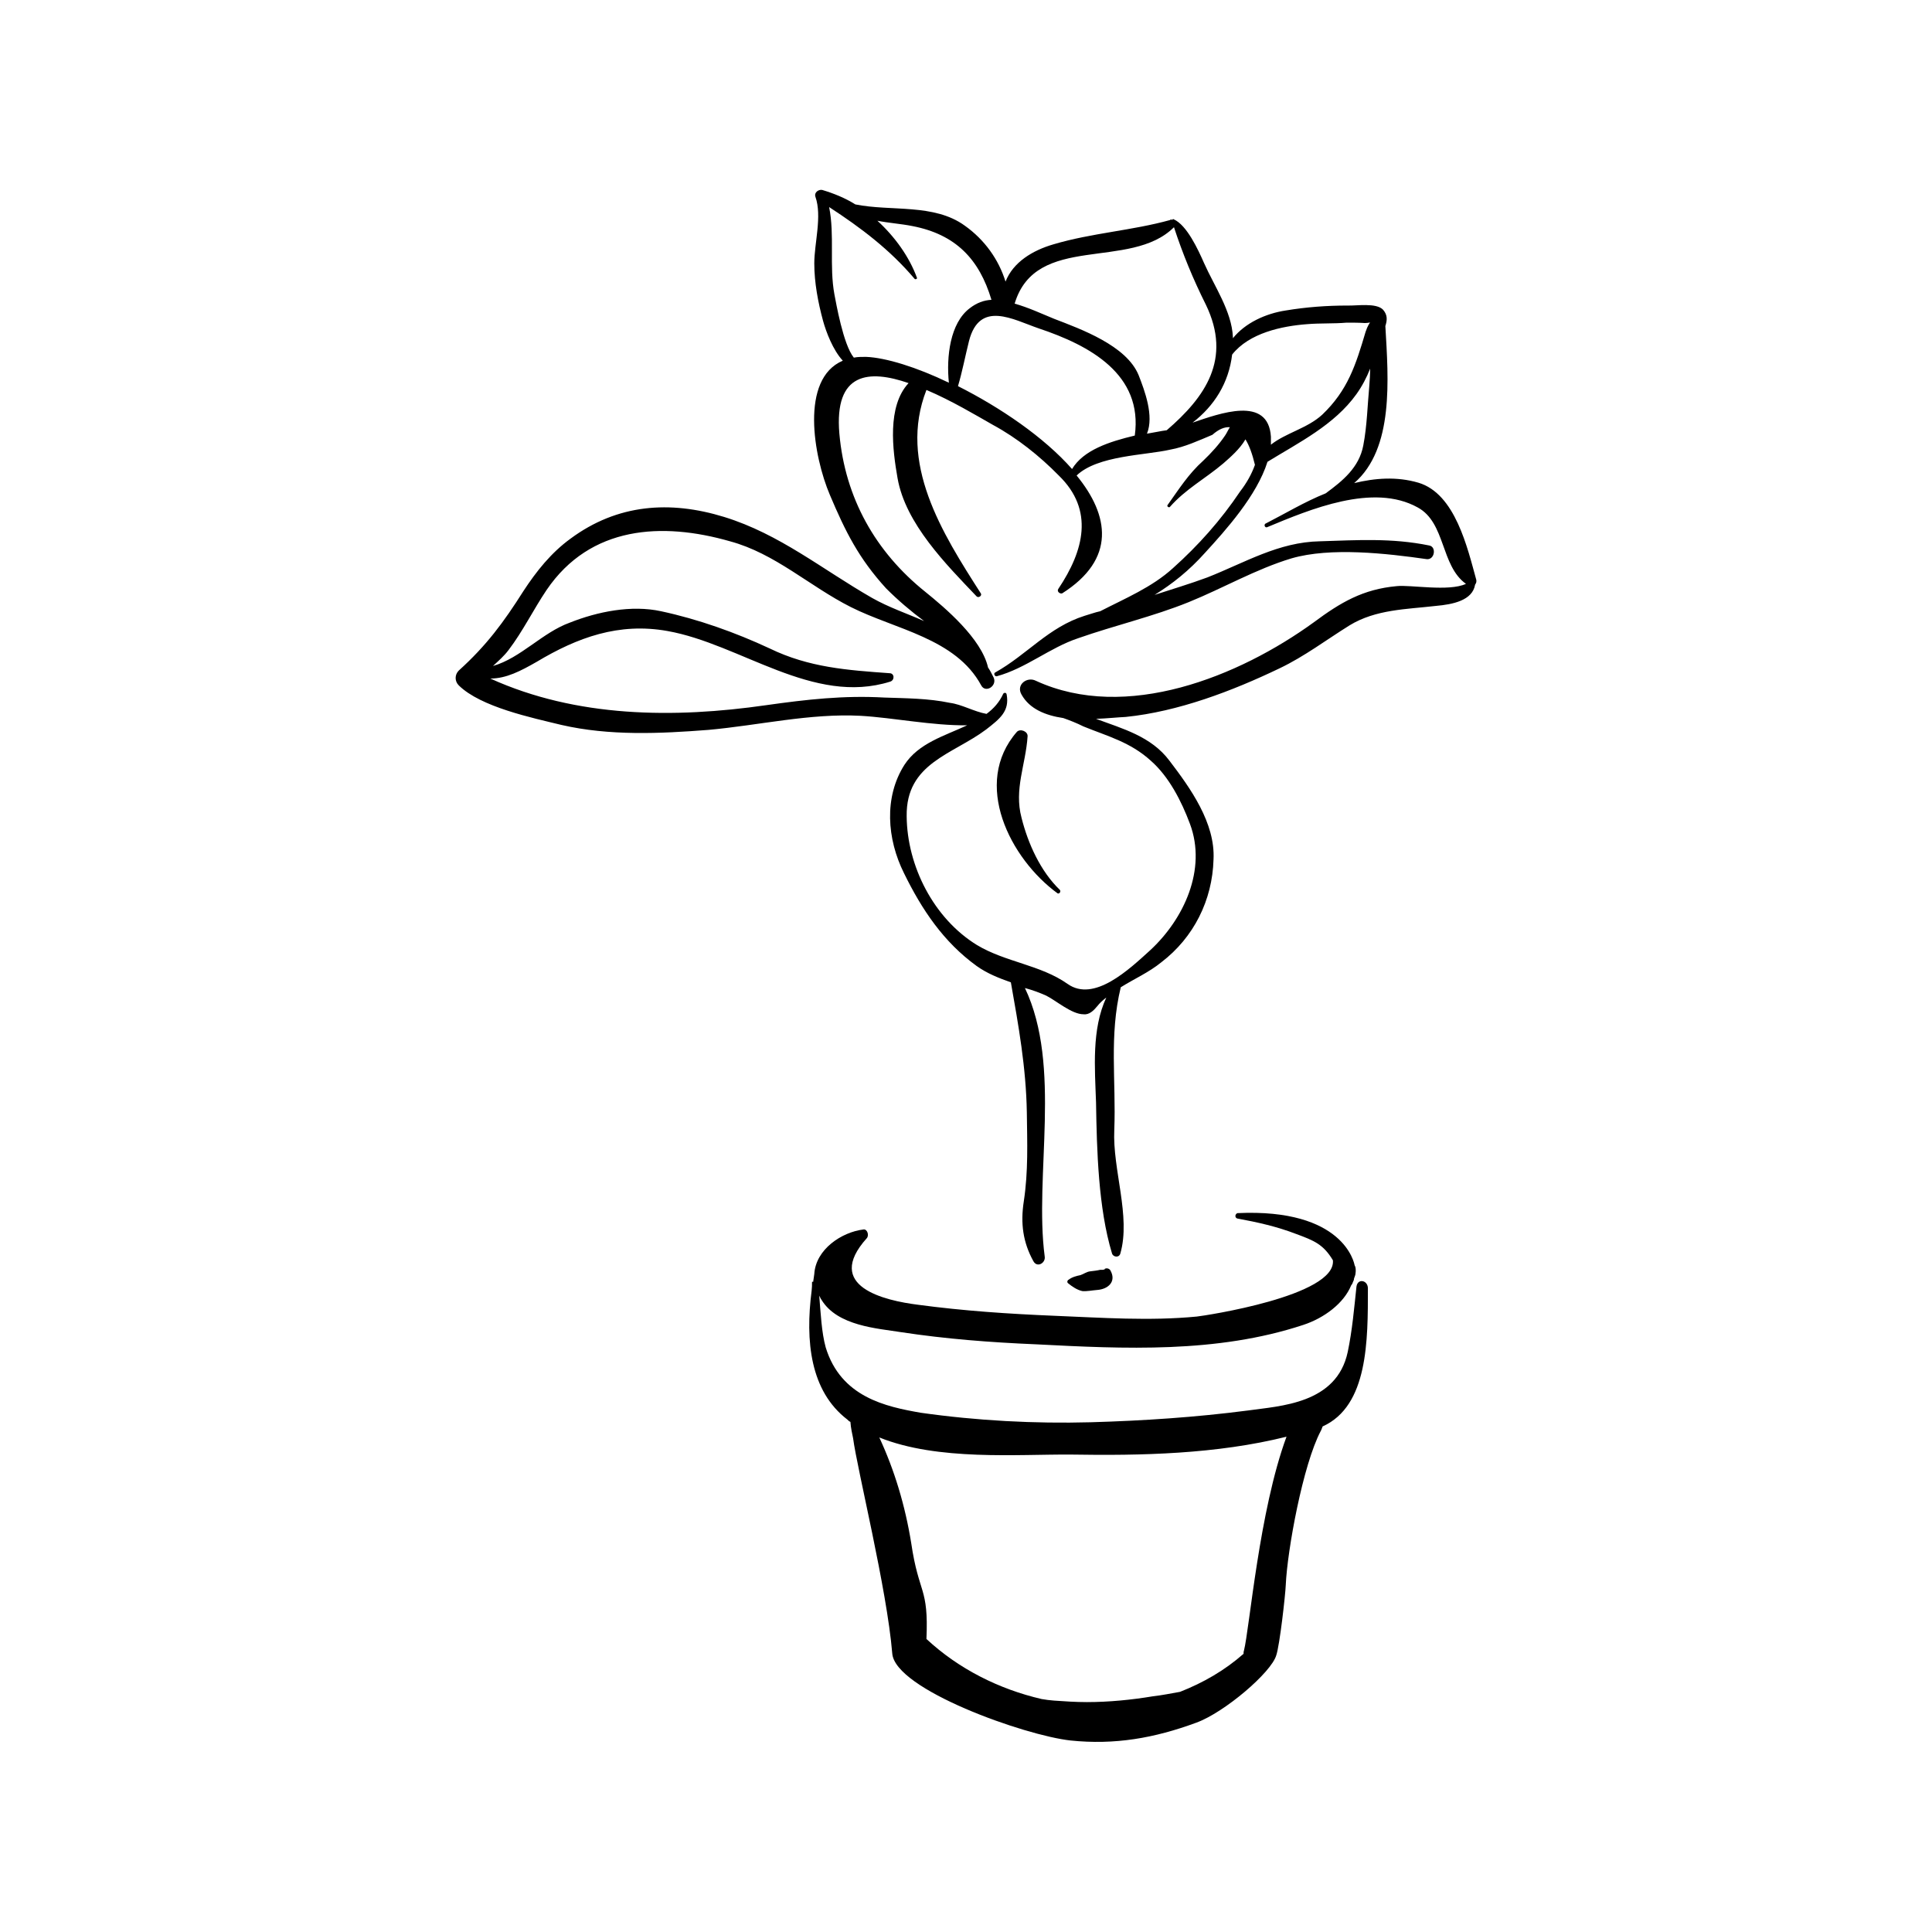 <?xml version="1.0" encoding="UTF-8"?>
<!-- Uploaded to: ICON Repo, www.iconrepo.com, Generator: ICON Repo Mixer Tools -->
<svg fill="#000000" width="800px" height="800px" version="1.1" viewBox="144 144 512 512" xmlns="http://www.w3.org/2000/svg">
 <g>
  <path d="m503.48 484.94c-0.605 5.641-1.109 11.586-2.316 17.332-2.922 13.805-17.938 14.305-26.398 15.516-13.906 1.812-27.812 2.719-41.719 3.125-14.91 0.402-30.125-0.406-45.039-2.519-9.27-1.613-21.16-4.133-25.191-17.332-1.105-4.031-1.309-8.969-1.711-13.703 0.199 0.301 0.301 0.703 0.605 1.109 4.231 6.953 14.812 7.559 21.059 8.566 11.887 1.812 23.777 2.719 35.77 3.223 23.375 1.207 47.961 2.418 70.836-5.141 5.543-1.812 10.781-5.742 12.695-10.48 0.102-0.203 0.301-0.301 0.402-0.707l0.301-0.707c0-0.203 0.102-0.605 0.203-0.805 0.305-0.801 0.203-0.703 0.305-1.508 0-0.605 0-1.109-0.301-1.613-0.105-0.602-2.926-15.113-31.039-13.805-0.602 0.203-0.805 1.109-0.102 1.414 5.441 1.008 10.48 2.117 15.719 4.133 4.637 1.711 7.156 2.719 9.676 6.949 0.906 9.473-34.059 14.711-36.074 14.914-12.496 1.211-25.191 0.301-37.684-0.203-12.191-0.504-24.184-1.309-36.172-2.922-8.871-1.109-25.094-4.836-13.605-17.633 0.707-0.805 0.102-2.519-0.906-2.316-5.742 0.703-12.594 5.238-13 11.789-0.098 0.602-0.199 1.41-0.301 2.113-0.203-0.098-0.301-0.098-0.301 0.102 0 0.707 0 1.41-0.102 2.215-1.715 13.305-0.402 26.602 9.473 34.16 0.199 0.203 0.504 0.504 0.805 0.605 0.102 1.613 0.504 3.324 0.707 4.332 1.109 8.363 8.969 39.902 10.379 57.031 0.707 9.574 35.164 21.766 47.258 23.074 11.688 1.211 22.168-0.605 33.352-4.734 7.453-2.723 19.848-13.301 21.156-17.836 0.91-2.621 2.418-16.02 2.519-18.641 0.402-9.168 4.535-31.84 9.27-40.809 0.203-0.301 0.305-0.805 0.504-1.211 12.09-5.441 11.992-22.871 11.992-36.578 0-2.215-2.719-2.719-3.023-0.5zm-29.824 96.527c-0.102 0.203-0.102 0.504-0.102 0.809-5.039 4.434-10.68 7.656-16.828 10.078-2.316 0.402-4.734 0.906-7.356 1.207-5.441 0.906-11.484 1.512-17.332 1.512-3.023 0-5.945-0.203-8.766-0.402-1.105-0.102-2.113-0.203-3.223-0.406-11.285-2.617-21.965-7.957-30.531-15.918 0.605-13.906-2.016-11.688-4.031-25.391-1.613-9.977-4.434-19.348-8.465-28.016 15.516 6.246 36.578 4.434 50.785 4.535 18.539 0.305 38.594-0.102 57.133-4.734-7.254 19.648-9.773 50.684-11.285 56.727z"/>
  <path d="m535.22 297.62c-2.32-8.363-5.543-22.773-15.316-25.695-5.844-1.711-11.59-1.207-17.031 0.102 10.578-9.168 9.07-27.508 8.262-41.613 0.504-1.613 0.605-2.922-0.605-4.332-1.812-1.914-7.152-1.008-9.371-1.109-5.543 0-10.984 0.402-16.426 1.309-5.336 0.805-10.777 3.324-14 7.356v-0.301c-0.305-6.852-4.938-13.504-7.66-19.648-1.512-3.426-4.535-10.078-8.062-11.586-0.102-0.102-0.301 0-0.402 0.203-0.203-0.203-0.301-0.203-0.504 0-10.176 2.816-20.754 3.422-30.934 6.445-5.539 1.609-10.68 4.734-12.695 9.875-1.812-5.848-5.539-11.086-10.781-14.812-8.16-5.945-19.547-3.731-29.02-5.644-2.719-1.711-5.742-2.922-8.766-3.828-0.906-0.203-2.215 0.605-1.812 1.812 1.812 5.141-0.301 12.293-0.301 17.633 0 5.141 1.008 10.379 2.316 15.215 0.805 2.922 2.617 7.762 5.238 10.582-11.387 4.836-7.758 25.391-3.426 35.57 4.133 9.773 7.656 16.824 14.914 24.785 3.125 3.125 6.551 6.047 10.078 8.664-4.535-2.016-9.371-3.629-13.805-6.144-13.203-7.559-24.488-16.93-39.199-21.461-14.41-4.434-28.312-3.426-40.707 5.742-5.141 3.727-9.07 8.664-12.496 13.906-5.238 8.262-9.773 14.41-17.129 21.059-1.109 1.109-1.109 2.82 0 3.93 5.844 5.742 19.348 8.566 27.207 10.48 12.695 2.922 26.098 2.316 38.996 1.309 13.402-1.211 26.902-4.434 40.305-3.727 8.664 0.504 18.941 2.621 28.215 2.519-6.047 2.82-12.898 4.734-16.625 10.48-5.445 8.562-4.641 19.645-0.105 28.715 4.734 9.672 10.48 18.238 19.246 24.586 2.82 2.016 5.945 3.223 9.07 4.332 2.016 11.387 4.031 22.57 4.231 34.461 0.102 8.062 0.402 15.617-0.805 23.578-0.91 5.844-0.203 10.883 2.516 15.82 1.008 1.914 3.324 0.504 3.023-1.211-2.82-21.461 4.637-50.379-5.238-71.137 1.914 0.504 3.828 1.207 5.641 2.016 2.621 1.309 6.75 4.938 9.875 4.938 1.512 0.203 2.719-1.008 3.629-2.117 0.703-0.906 1.512-1.613 2.418-2.316-3.93 8.461-3.023 18.738-2.719 27.809 0.203 12.695 0.605 28.012 4.231 40.004 0.301 1.008 1.914 1.211 2.215 0 2.824-9.875-2.113-22.27-1.609-32.75 0.504-13-1.41-24.887 1.715-37.785 3.523-2.215 7.453-3.93 10.777-6.648 8.566-6.551 13.504-16.426 13.805-27.207 0.504-9.672-6.144-18.941-11.688-26.199-4.836-6.449-12.395-8.461-19.445-11.082 2.922-0.102 5.644-0.402 7.859-0.504 13.902-1.41 28.211-6.852 40.809-12.898 6.547-3.125 12.391-7.559 18.539-11.387 6.953-4.231 15.012-4.231 22.871-5.141 4.434-0.398 9.676-1.406 10.379-5.641 0.305-0.402 0.402-0.805 0.305-1.309zm-44.84-67.711c3.527-0.301 7.055-0.102 10.48-0.402 1.715 0 3.223 0 4.836 0.102 2.215 0 1.309-1.008 0.203 2.316-2.621 8.863-4.738 15.516-11.488 21.965-3.93 3.625-9.676 4.836-13.605 7.961v-2.117c-0.703-10.984-13.602-6.148-20.758-3.731 5.746-4.43 9.574-10.477 10.48-18.035 4.535-5.742 13.199-7.555 19.852-8.059zm-35.266-25.695c2.316 7.055 5.039 13.703 8.465 20.555 6.949 14.41-0.203 24.484-10.383 33.25-1.609 0.203-3.324 0.605-5.238 0.91 1.914-4.738-0.605-11.387-2.215-15.52-3.227-7.859-15.316-12.191-22.371-14.914-3.223-1.309-6.852-3.019-10.48-4.027 5.644-18.844 30.633-8.668 42.223-20.254zm-35.875 26.801c13.602 4.535 27.711 12.191 25.492 28.414-6.75 1.613-13.602 3.832-16.625 8.867-7.457-8.465-19.043-16.324-30.23-21.965 1.113-3.727 1.918-7.961 2.926-11.988 2.82-10.883 11.688-5.644 18.438-3.328zm-54.105-8.965c-1.41-7.559 0.102-15.719-1.41-23.176 8.363 5.441 16.121 11.285 22.672 19.043 0.203 0.203 0.707 0 0.605-0.301-2.019-5.543-5.848-10.883-10.484-15.117 3.023 0.605 6.246 0.805 9.27 1.41 11.488 2.215 17.734 8.766 20.957 19.547-2.012 0.102-3.926 0.809-5.738 2.219-5.242 3.93-6.25 12.898-5.543 19.75-8.566-4.133-16.727-6.648-21.965-6.852-1.211 0-2.215 0-3.223 0.203-2.824-3.426-4.738-14.715-5.141-16.727zm149.02 77.281c-8.965 0.809-14.91 4.336-21.965 9.574-19.852 14.41-49.777 26.5-73.656 15.516-2.316-1.207-5.34 1.008-3.828 3.629 2.117 3.828 6.348 5.543 11.082 6.246 1.715 0.605 3.527 1.312 5.34 2.219 6.449 2.621 12.395 4.133 17.836 9.07 4.836 4.231 8.16 10.781 10.379 16.727 4.535 12.09-1.613 25.293-10.578 33.555-5.445 4.934-14.812 13.902-21.867 8.863-7.156-5.039-16.426-5.742-23.98-10.277-11.488-7.055-18.539-20.957-18.641-34.16-0.203-14.105 12.191-16.32 21.059-22.973 3.625-2.82 6.246-4.836 5.441-9.27-0.102-0.605-0.707-0.504-0.906-0.203-1.008 2.215-2.519 3.93-4.434 5.34-3.328-0.602-6.551-2.516-9.676-2.922-5.742-1.207-11.688-1.207-17.43-1.41-10.68-0.605-20.555 0.504-31.234 2.016-24.488 3.527-50.285 3.324-73.156-7.051 4.231 0 8.062-2.016 12.293-4.434 10.781-6.449 21.766-10.48 34.66-8.16 19.348 3.426 38.594 19.852 59.047 13.402 1.211-0.406 1.109-2.223-0.199-2.223-11.184-0.805-21.363-1.508-31.742-6.547-9.07-4.231-18.941-7.758-28.816-9.875-7.859-1.715-16.828 0.102-24.184 3.023-7.254 2.617-12.996 9.371-20.352 11.484 1.512-1.41 2.922-2.621 4.133-4.231 3.828-5.039 6.551-10.68 10.078-15.922 11.586-17.027 30.633-18.035 48.566-12.898 11.992 3.223 21.059 11.891 32.043 17.434 11.789 5.945 27.809 8.262 34.562 20.758 1.109 2.117 4.231 0.203 3.324-2.016-0.504-1.008-1.008-2.016-1.512-2.719-1.719-7.66-11.391-15.82-16.629-20.055-13.203-10.578-21.262-24.887-22.773-41.914-1.41-16.324 7.859-17.031 18.34-13.402-5.742 6.144-4.231 17.734-2.922 25.191 2.117 12.09 12.898 22.871 20.957 31.336 0.504 0.504 1.512-0.203 1.109-0.809-10.277-16.02-21.969-34.559-14.41-53.906 6.648 2.82 13.199 6.75 17.633 9.27 6.348 3.426 12.395 8.262 17.434 13.402 9.469 9.168 6.648 19.949-0.102 30.027-0.504 0.703 0.402 1.41 1.008 1.207 14.309-9.07 12.496-20.656 3.828-31.234 5.543-5.34 18.238-5.34 24.789-6.852 3.93-0.707 7.559-2.418 11.184-3.93 1.715-1.512 3.223-2.117 4.637-2.016-0.508 0.805-0.809 1.512-1.211 2.117-1.613 2.418-3.731 4.734-5.844 6.75-3.93 3.527-6.449 7.559-9.473 11.789-0.203 0.301 0.301 0.707 0.605 0.504 4.133-4.734 9.473-7.559 14.207-11.586 1.711-1.512 4.332-3.731 5.844-6.352 1.008 1.613 1.812 3.832 2.519 6.754-0.906 2.519-2.219 4.836-3.93 7.051-5.141 7.66-11.086 14.309-17.836 20.355-5.543 5.039-12.594 7.961-19.246 11.387-1.41 0.301-2.719 0.805-4.129 1.207-9.574 3.023-15.215 10.277-23.68 15.012-0.504 0.203-0.203 1.113 0.402 1.012 7.758-2.117 14.008-7.559 21.562-10.078 9.773-3.426 19.852-5.742 29.32-9.574 8.969-3.629 17.836-8.766 27.207-11.586 10.379-3.023 25.293-1.309 35.871 0.203 2.117 0.203 2.621-3.324 0.605-3.629-9.875-2.016-19.043-1.41-28.918-1.105-10.984 0.199-19.852 5.641-29.828 9.57-4.633 1.715-9.367 3.125-14.004 4.637 4.734-2.922 9.168-6.449 13.402-11.188 5.441-5.945 13.703-15.113 16.523-24.082 8.363-5.141 17.734-9.773 23.578-17.938 1.512-2.117 2.719-4.434 3.629-6.75 0 1.512-0.102 2.922-0.203 4.332-0.504 5.344-0.605 10.785-1.613 16.023-1.105 5.844-5.438 9.371-9.973 12.695-5.543 2.215-10.883 5.441-16.02 8.062-0.402 0.402 0 1.109 0.504 0.906 11.387-4.734 28.113-11.789 39.902-5.238 7.457 4.031 6.047 15.418 12.797 20.254-4.539 2.113-14.715 0.199-18.344 0.602z"/>
  <path d="m424.89 379.85c-5.141-4.938-8.465-12.293-10.176-19.145-2.016-7.559 1.105-14.008 1.609-21.566 0.102-1.309-1.914-2.117-2.82-1.211-11.988 13.707-1.812 33.656 10.781 42.828 0.504 0.199 0.906-0.504 0.605-0.906z"/>
  <path d="m438.29 480.71c-0.305-0.602-1.211-0.805-1.715-0.301 0.102-0.102 0.906-0.102-0.301 0.102h-0.707c-0.805 0.199-1.812 0.301-2.617 0.402-1.008 0.102-1.715 0.707-2.621 1.008-1.008 0.203-2.219 0.504-3.125 1.211-0.301 0.098-0.504 0.602-0.199 0.906 1.109 0.906 2.418 1.812 3.828 2.117 1.211 0.102 2.621-0.203 3.93-0.301 2.922-0.207 5.137-2.219 3.527-5.144z"/>
 </g>
</svg>